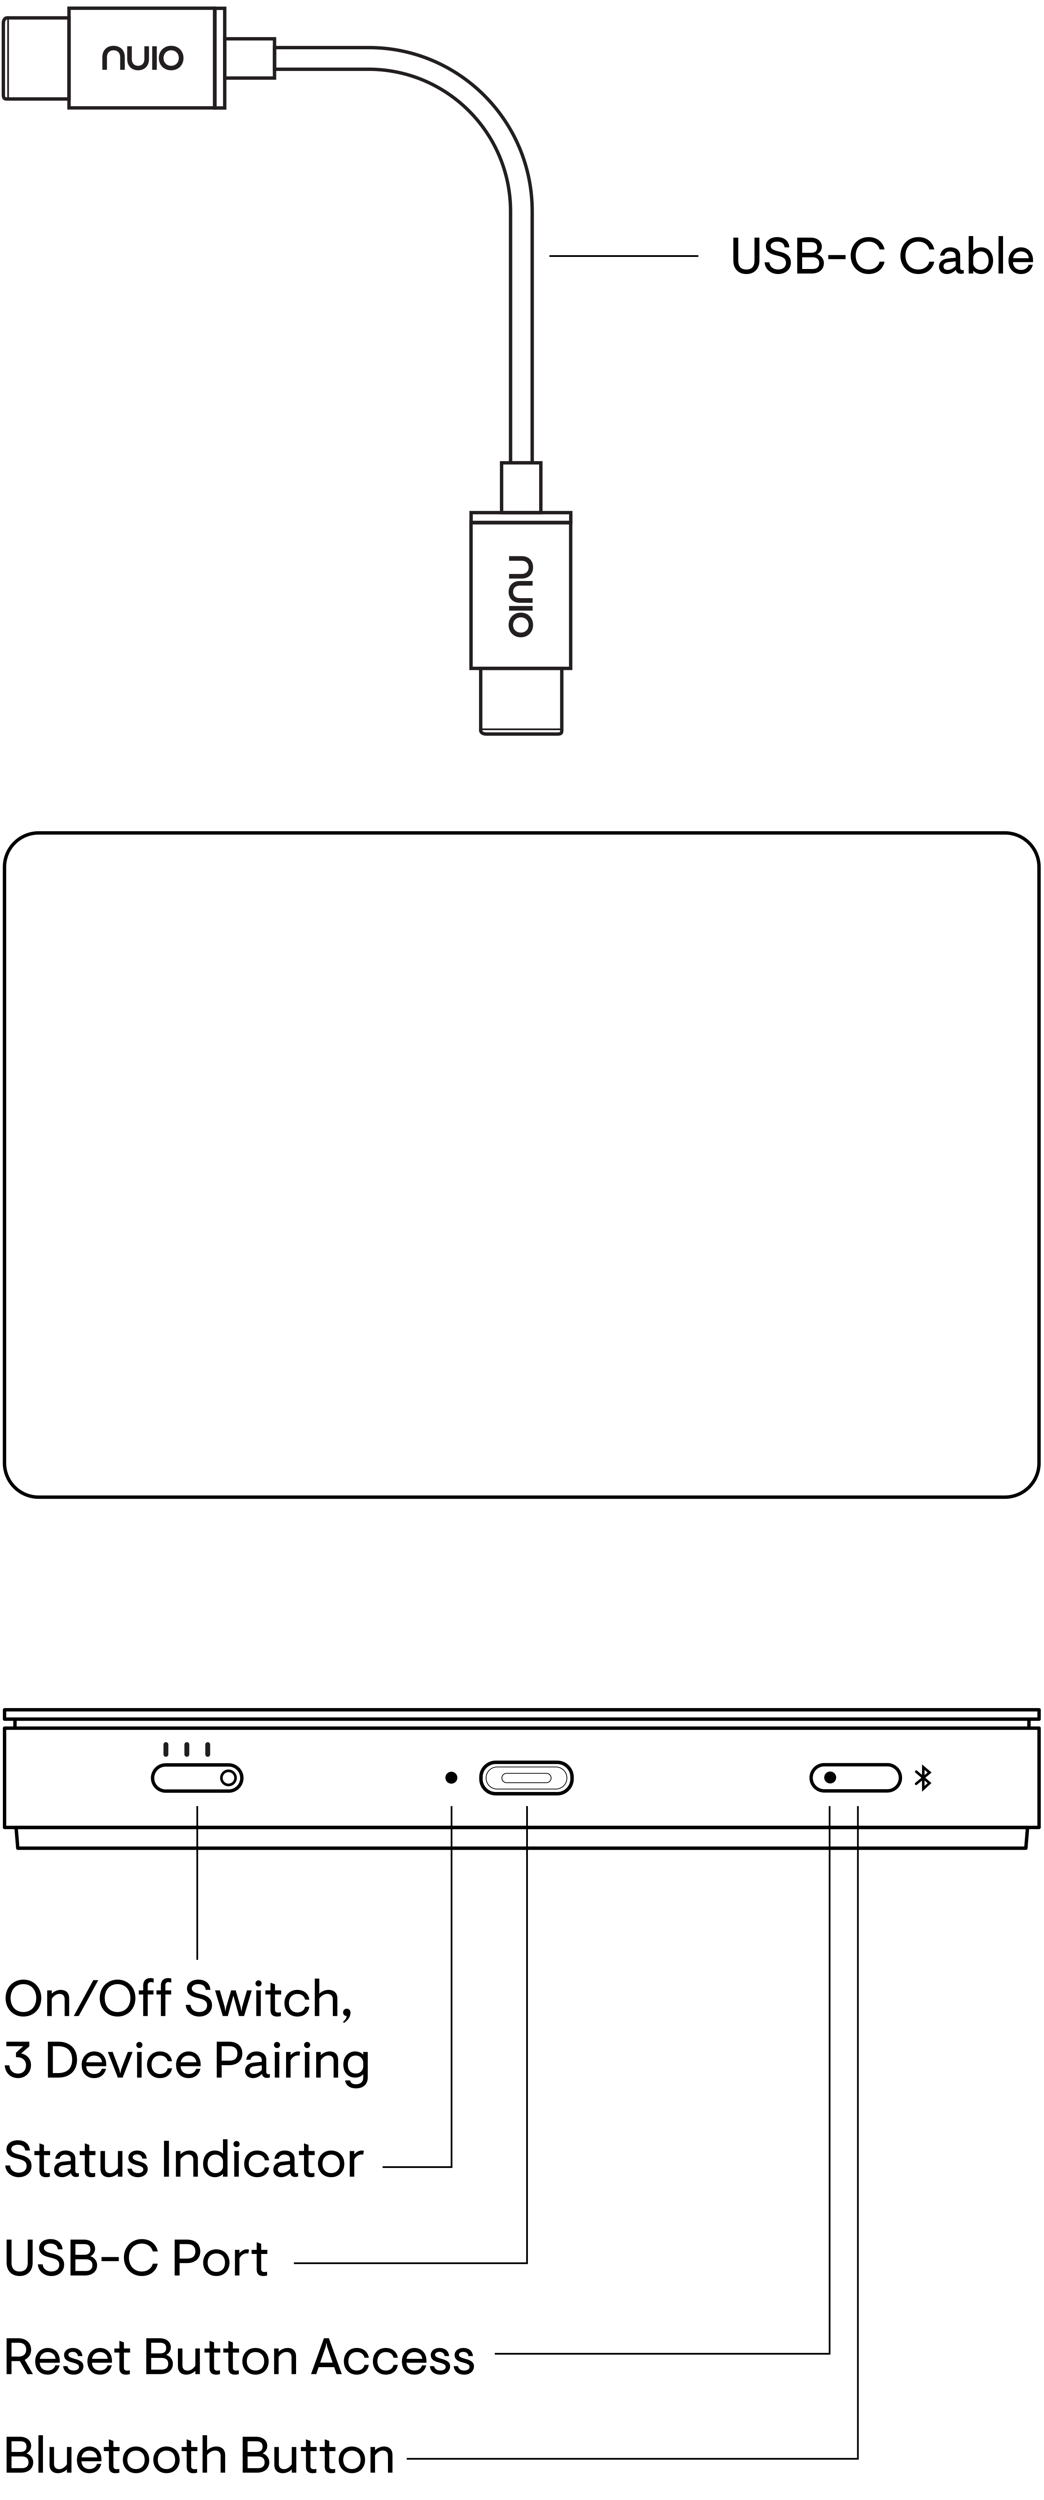 <svg width="330" height="790" viewBox="0 0 330 790" fill="none" xmlns="http://www.w3.org/2000/svg">
<path d="M142.672 562.72C143.2 562.72 143.628 562.292 143.628 561.764C143.628 561.236 143.2 560.807 142.672 560.807C142.143 560.807 141.715 561.236 141.715 561.764C141.715 562.292 142.143 562.72 142.672 562.72Z" fill="black"/>
<path d="M142.672 561.737C142.688 561.737 142.699 561.747 142.699 561.764C142.699 561.78 142.688 561.791 142.672 561.791C142.655 561.791 142.645 561.78 142.645 561.764C142.645 561.747 142.655 561.737 142.672 561.737ZM142.672 559.873C141.629 559.873 140.781 560.721 140.781 561.764C140.781 562.806 141.629 563.655 142.672 563.655C143.714 563.655 144.563 562.806 144.563 561.764C144.563 560.721 143.714 559.873 142.672 559.873Z" fill="black"/>
<path d="M72.219 560.002C73.224 560.002 74.04 560.818 74.04 561.823C74.04 562.828 73.224 563.644 72.219 563.644C71.214 563.644 70.398 562.828 70.398 561.823C70.398 560.818 71.214 560.002 72.219 560.002ZM72.219 559.181C70.76 559.181 69.572 560.364 69.572 561.829C69.572 563.287 70.755 564.476 72.219 564.476C73.678 564.476 74.867 563.293 74.867 561.829C74.867 560.364 73.683 559.181 72.219 559.181Z" fill="black"/>
<path d="M65.66 555.172C65.233 555.172 64.887 554.826 64.887 554.399V551.314C64.887 550.887 65.233 550.541 65.66 550.541C66.087 550.541 66.432 550.887 66.432 551.314V554.399C66.432 554.826 66.087 555.172 65.66 555.172Z" fill="#221F1F"/>
<path d="M59.057 555.161C58.63 555.161 58.285 554.815 58.285 554.388V551.303C58.285 550.876 58.63 550.531 59.057 550.531C59.484 550.531 59.83 550.876 59.83 551.303V554.388C59.83 554.815 59.484 555.161 59.057 555.161Z" fill="#221F1F"/>
<path d="M52.444 555.161C52.017 555.161 51.671 554.815 51.671 554.388V551.303C51.671 550.876 52.017 550.531 52.444 550.531C52.87 550.531 53.216 550.876 53.216 551.303V554.388C53.216 554.815 52.87 555.161 52.444 555.161Z" fill="#221F1F"/>
<path d="M72.316 558.268C74.299 558.268 75.915 559.883 75.915 561.866C75.915 563.849 74.299 565.465 72.316 565.465H52.362C50.38 565.465 48.764 563.849 48.764 561.866C48.764 559.883 50.38 558.268 52.362 558.268H72.316ZM72.316 557.193H52.362C49.796 557.193 47.694 559.295 47.694 561.861C47.694 564.428 49.796 566.529 52.362 566.529H72.316C74.883 566.529 76.985 564.428 76.985 561.861C76.985 559.295 74.883 557.193 72.316 557.193Z" fill="black"/>
<path d="M262.417 562.655C262.945 562.655 263.373 562.227 263.373 561.699C263.373 561.171 262.945 560.742 262.417 560.742C261.889 560.742 261.46 561.171 261.46 561.699C261.46 562.227 261.889 562.655 262.417 562.655Z" fill="black"/>
<path d="M262.417 561.677C262.433 561.677 262.444 561.688 262.444 561.704C262.444 561.72 262.433 561.731 262.417 561.731C262.401 561.731 262.39 561.72 262.39 561.704C262.39 561.688 262.401 561.677 262.417 561.677ZM262.417 559.808C261.374 559.808 260.526 560.656 260.526 561.699C260.526 562.742 261.374 563.59 262.417 563.59C263.46 563.59 264.308 562.742 264.308 561.699C264.308 560.656 263.46 559.808 262.417 559.808Z" fill="black"/>
<path d="M280.48 558.203C282.463 558.203 284.078 559.819 284.078 561.801C284.078 563.784 282.463 565.4 280.48 565.4H260.526C258.543 565.4 256.927 563.784 256.927 561.801C256.927 559.819 258.543 558.203 260.526 558.203H280.48ZM280.48 557.133H260.526C257.959 557.133 255.857 559.235 255.857 561.801C255.857 564.368 257.959 566.47 260.526 566.47H280.48C283.046 566.47 285.148 564.368 285.148 561.801C285.148 559.235 283.046 557.133 280.48 557.133Z" fill="black"/>
<path d="M172.724 560.386H160.119C159.303 560.386 158.638 561.051 158.638 561.866C158.638 562.682 159.303 563.347 160.119 563.347H172.724C173.54 563.347 174.205 562.682 174.205 561.866C174.205 561.051 173.54 560.386 172.724 560.386Z" stroke="black" stroke-width="0.237" stroke-miterlimit="10" stroke-linecap="round" stroke-linejoin="round"/>
<path d="M175.712 558.381H157.13C155.207 558.381 153.645 559.943 153.645 561.866C153.645 563.79 155.207 565.351 157.13 565.351H175.712C177.636 565.351 179.197 563.79 179.197 561.866C179.197 559.943 177.636 558.381 175.712 558.381Z" stroke="black" stroke-width="0.237" stroke-miterlimit="10" stroke-linecap="round" stroke-linejoin="round"/>
<path d="M156.693 566.832H176.15C178.716 566.832 180.818 564.73 180.818 562.164V561.575C180.818 559.008 178.716 556.906 176.15 556.906H156.693C154.126 556.906 152.024 559.008 152.024 561.575V562.164C152.024 564.73 154.126 566.832 156.693 566.832Z" stroke="black" stroke-width="1.096" stroke-miterlimit="10" stroke-linecap="round" stroke-linejoin="round"/>
<path d="M328.444 546.111H1.443V577.487H328.444V546.111Z" stroke="black" stroke-width="1.075" stroke-miterlimit="10" stroke-linecap="round" stroke-linejoin="round"/>
<path d="M328.444 540.302H1.443V543.263H328.444V540.302Z" stroke="black" stroke-width="1.075" stroke-miterlimit="10" stroke-linecap="round" stroke-linejoin="round"/>
<path d="M324.262 584.046H5.625L5.085 577.509H324.802L324.262 584.046Z" stroke="black" stroke-width="1.084" stroke-miterlimit="10" stroke-linecap="round" stroke-linejoin="round"/>
<path d="M4.723 543.404V545.446" stroke="black" stroke-width="1.075" stroke-miterlimit="10" stroke-linecap="round" stroke-linejoin="round"/>
<path d="M325.24 543.404V545.446" stroke="black" stroke-width="1.075" stroke-miterlimit="10" stroke-linecap="round" stroke-linejoin="round"/>
<path d="M289.584 563.693L293.831 560.132L291.853 558.441L291.826 561.785" stroke="black" stroke-width="0.81" stroke-miterlimit="10" stroke-linecap="round"/>
<path d="M289.622 559.856L293.809 563.466L291.848 565.276L291.826 561.785" stroke="black" stroke-width="0.81" stroke-miterlimit="10" stroke-linecap="round"/>
<path d="M317.616 473.114H12.227C6.257 473.114 1.421 468.278 1.421 462.307V274.011C1.421 268.041 6.257 263.205 12.227 263.205H317.616C323.586 263.205 328.422 268.041 328.422 274.011V462.307C328.422 468.278 323.581 473.114 317.616 473.114Z" stroke="black" stroke-width="1.075" stroke-miterlimit="10" stroke-linecap="round" stroke-linejoin="round"/>
<path d="M67.826 2.593H21.813V34.093H67.826V2.593Z" stroke="#231F20" stroke-width="1.072" stroke-miterlimit="10"/>
<path d="M35.893 14.474C37.936 14.474 39.443 15.787 39.443 18.078V22.06H37.984V18.105C37.984 16.657 37.093 15.885 35.899 15.885C34.699 15.885 33.813 16.657 33.813 18.105V22.06H32.354V18.078C32.343 15.787 33.851 14.474 35.893 14.474Z" fill="#231F20"/>
<path d="M43.658 22.212C41.675 22.212 40.211 20.915 40.211 18.635V14.62H41.669V18.635C41.669 20.051 42.518 20.796 43.653 20.796C44.792 20.796 45.635 20.051 45.635 18.635V14.62H47.094V18.635C47.1 20.91 45.641 22.212 43.658 22.212Z" fill="#231F20"/>
<path d="M49.564 14.62H48.105V22.066H49.564V14.62Z" fill="#231F20"/>
<path d="M50.206 18.343C50.206 16.095 51.855 14.474 54.102 14.474C56.366 14.474 58.003 16.095 58.003 18.343C58.003 20.607 56.366 22.212 54.102 22.212C51.855 22.212 50.206 20.607 50.206 18.343ZM56.512 18.343C56.512 16.927 55.518 15.89 54.102 15.89C52.703 15.89 51.692 16.927 51.692 18.343C51.692 19.759 52.697 20.796 54.102 20.796C55.518 20.796 56.512 19.759 56.512 18.343Z" fill="#231F20"/>
<path d="M86.775 12.259H71.036V24.665H86.775V12.259Z" stroke="#231F20" stroke-width="1.072" stroke-miterlimit="10"/>
<path d="M71.036 2.62H67.94V34.12H71.036V2.62Z" stroke="#231F20" stroke-width="1.072" stroke-miterlimit="10"/>
<path d="M21.813 5.651H2.561C2.561 5.651 1.059 5.311 1.059 7.52C1.059 9.73 1.059 28.587 1.059 29.668C1.059 30.749 1.14 31.278 2.113 31.278C3.085 31.278 21.813 31.278 21.813 31.278V5.651Z" stroke="#231F20" stroke-width="1.072" stroke-miterlimit="10"/>
<path d="M2.561 5.651V31.111" stroke="#231F20" stroke-width="0.54" stroke-miterlimit="10"/>
<path d="M168.223 66.734V146.247H161.383V66.804C161.383 41.993 141.267 21.882 116.461 21.882H86.786V15.036H116.531C145.076 15.036 168.223 38.183 168.223 66.734Z" stroke="#231F20" stroke-width="1.072" stroke-miterlimit="10"/>
<path d="M148.884 165.205L148.884 211.219L180.385 211.219L180.385 165.205L148.884 165.205Z" stroke="#231F20" stroke-width="1.072" stroke-miterlimit="10"/>
<path d="M168.504 179.283C168.504 181.325 167.191 182.832 164.9 182.832H160.918V181.374H164.873C166.321 181.374 167.094 180.482 167.094 179.288C167.094 178.088 166.321 177.202 164.873 177.202H160.918V175.743H164.9C167.191 175.738 168.504 177.24 168.504 179.283Z" fill="#231F20"/>
<path d="M160.767 187.047C160.767 185.064 162.064 183.6 164.344 183.6H168.358V185.058H164.344C162.928 185.058 162.182 185.907 162.182 187.041C162.182 188.182 162.928 189.024 164.344 189.024H168.358V190.483H164.344C162.069 190.494 160.767 189.035 160.767 187.047Z" fill="#231F20"/>
<path d="M168.358 191.499H160.913V192.958H168.358V191.499Z" fill="#231F20"/>
<path d="M164.636 193.595C166.883 193.595 168.504 195.243 168.504 197.491C168.504 199.755 166.883 201.392 164.636 201.392C162.372 201.392 160.767 199.755 160.767 197.491C160.767 195.249 162.372 193.595 164.636 193.595ZM164.636 199.906C166.051 199.906 167.089 198.912 167.089 197.497C167.089 196.097 166.051 195.087 164.636 195.087C163.22 195.087 162.182 196.092 162.182 197.497C162.182 198.912 163.22 199.906 164.636 199.906Z" fill="#231F20"/>
<path d="M158.549 146.254L158.549 162.005L170.955 162.005L170.955 146.254L158.549 146.254Z" stroke="#231F20" stroke-width="1.072" stroke-miterlimit="10"/>
<path d="M148.913 161.997L148.913 165.093L180.414 165.093L180.414 161.997L148.913 161.997Z" stroke="#231F20" stroke-width="1.072" stroke-miterlimit="10"/>
<path d="M151.949 211.216V230.467C151.949 230.467 151.608 231.969 153.818 231.969C156.028 231.969 174.885 231.969 175.966 231.969C177.046 231.969 177.576 231.888 177.576 230.916C177.576 229.948 177.576 211.216 177.576 211.216H151.949Z" stroke="#231F20" stroke-width="1.072" stroke-miterlimit="10"/>
<path d="M151.949 230.467H177.403" stroke="#231F20" stroke-width="0.54" stroke-miterlimit="10"/>
<path d="M1.664 684.314H3.172C3.318 685.789 4.501 686.583 5.927 686.583C7.289 686.583 8.407 685.886 8.407 684.476C8.407 683.179 7.629 682.612 5.457 682.142C3.512 681.72 2.053 680.958 2.053 679.143C2.053 677.441 3.626 676.339 5.619 676.339C7.872 676.339 9.315 677.538 9.461 679.581H7.986C7.808 678.365 6.981 677.765 5.619 677.765C4.42 677.765 3.577 678.3 3.577 679.094C3.577 680.083 4.485 680.521 6.495 680.975C8.667 681.461 9.964 682.498 9.964 684.427C9.964 686.583 8.197 688.01 5.927 688.01C3.755 688.01 1.794 686.599 1.664 684.314Z" fill="black"/>
<path d="M12.471 685.967V681.039H10.866V679.743H12.471V677.311L13.897 677.83V679.743H15.842V681.039H13.897V685.87C13.897 686.405 14.205 686.745 14.902 686.745C15.275 686.745 15.47 686.697 15.761 686.648V687.848C15.324 687.961 15.016 688.01 14.464 688.01C13.233 688.01 12.471 687.313 12.471 685.967Z" fill="black"/>
<path d="M17.107 685.659C17.107 684.071 18.387 683.26 19.846 683.114L22.375 682.855V682.304C22.375 681.331 21.613 680.877 20.576 680.877C19.716 680.877 19.036 681.266 18.809 682.19H17.463C17.723 680.375 19.214 679.581 20.673 679.581C22.569 679.581 23.801 680.602 23.801 682.142V685.935C23.801 686.453 24.028 686.778 24.514 686.778C24.644 686.778 24.774 686.761 24.936 686.713V687.783C24.547 687.912 24.288 687.945 24.028 687.945C23.315 687.945 22.65 687.653 22.423 686.68C21.872 687.296 20.819 688.01 19.684 688.01C18.166 688.01 17.107 687.102 17.107 685.659ZM22.375 685.448V683.99L19.943 684.265C18.987 684.379 18.533 684.946 18.533 685.594C18.533 686.356 19.1 686.713 19.846 686.713C20.835 686.713 21.662 686.162 22.375 685.448Z" fill="black"/>
<path d="M26.8 685.967V681.039H25.195V679.743H26.8V677.311L28.227 677.83V679.743H30.172V681.039H28.227V685.87C28.227 686.405 28.534 686.745 29.232 686.745C29.604 686.745 29.799 686.697 30.091 686.648V687.848C29.653 687.961 29.345 688.01 28.794 688.01C27.562 688.01 26.8 687.313 26.8 685.967Z" fill="black"/>
<path d="M31.76 685.335V679.743H33.187V685.076C33.187 686.145 33.77 686.745 34.84 686.745C35.829 686.745 36.672 686.064 37.271 685.189V679.743H38.698V687.847H37.271V686.794C36.704 687.394 35.634 688.01 34.435 688.01C32.7 688.01 31.76 686.972 31.76 685.335Z" fill="black"/>
<path d="M40.292 685.319H41.637C41.848 686.145 42.367 686.713 43.663 686.713C44.523 686.713 45.301 686.308 45.301 685.562C45.301 684.832 44.555 684.508 42.966 684.103C41.362 683.698 40.584 683.033 40.584 681.769C40.584 680.586 41.702 679.581 43.323 679.581C45.057 679.581 46.224 680.472 46.37 682.142H44.955C44.841 681.266 44.209 680.812 43.318 680.812C42.685 680.812 41.94 681.088 41.94 681.736C41.94 682.336 42.604 682.66 44.063 683.049C45.765 683.503 46.689 684.119 46.689 685.384C46.689 686.875 45.474 688.01 43.626 688.01C41.702 688.01 40.454 687.005 40.292 685.319Z" fill="black"/>
<path d="M51.844 676.501H53.4V687.847H51.844V676.501Z" fill="black"/>
<path d="M55.604 679.743H57.031V680.796C57.598 680.197 58.668 679.581 59.867 679.581C61.602 679.581 62.542 680.618 62.542 682.255V687.847H61.115V682.514C61.115 681.445 60.532 680.845 59.462 680.845C58.473 680.845 57.63 681.526 57.031 682.401V687.847H55.604V679.743Z" fill="black"/>
<path d="M64.195 683.795C64.195 681.201 65.751 679.581 67.875 679.581C68.912 679.581 69.869 679.953 70.485 680.602V676.014H71.911V687.847H70.485V686.956C70.015 687.458 69.155 688.01 67.907 688.01C65.913 688.01 64.195 686.389 64.195 683.795ZM70.485 684.589V683.033C70.485 681.882 69.415 680.877 68.134 680.877C66.773 680.877 65.622 681.753 65.622 683.795C65.622 685.837 66.773 686.713 68.134 686.713C69.415 686.713 70.485 685.74 70.485 684.589Z" fill="black"/>
<path d="M73.792 677.538C73.792 677.003 74.229 676.566 74.764 676.566C75.299 676.566 75.737 677.003 75.737 677.538C75.737 678.073 75.299 678.511 74.764 678.511C74.229 678.511 73.792 678.078 73.792 677.538ZM74.051 679.743H75.477V687.847H74.051V679.743Z" fill="black"/>
<path d="M77.195 683.795C77.195 681.266 78.93 679.581 81.248 679.581C83.323 679.581 84.781 680.715 85.073 682.677H83.728C83.468 681.558 82.625 680.877 81.264 680.877C79.74 680.877 78.622 681.963 78.622 683.795C78.622 685.627 79.74 686.713 81.264 686.713C82.625 686.713 83.468 686.032 83.728 684.914H85.073C84.781 686.875 83.323 688.01 81.248 688.01C78.93 688.01 77.195 686.324 77.195 683.795Z" fill="black"/>
<path d="M86.402 685.659C86.402 684.071 87.683 683.26 89.142 683.114L91.671 682.855V682.304C91.671 681.331 90.909 680.877 89.871 680.877C89.012 680.877 88.331 681.266 88.104 682.19H86.759C87.018 680.375 88.51 679.581 89.969 679.581C91.865 679.581 93.097 680.602 93.097 682.142V685.935C93.097 686.453 93.324 686.778 93.81 686.778C93.94 686.778 94.07 686.761 94.232 686.713V687.783C93.843 687.912 93.583 687.945 93.324 687.945C92.611 687.945 91.946 687.653 91.719 686.68C91.168 687.296 90.114 688.01 88.98 688.01C87.456 688.01 86.402 687.102 86.402 685.659ZM91.671 685.448V683.99L89.239 684.265C88.283 684.379 87.829 684.946 87.829 685.594C87.829 686.356 88.396 686.713 89.142 686.713C90.131 686.713 90.957 686.162 91.671 685.448Z" fill="black"/>
<path d="M96.096 685.967V681.039H94.491V679.743H96.096V677.311L97.522 677.83V679.743H99.468V681.039H97.522V685.87C97.522 686.405 97.83 686.745 98.527 686.745C98.9 686.745 99.095 686.697 99.386 686.648V687.848C98.949 687.961 98.641 688.01 98.09 688.01C96.858 688.01 96.096 687.313 96.096 685.967Z" fill="black"/>
<path d="M100.505 683.795C100.505 681.38 102.191 679.581 104.671 679.581C107.151 679.581 108.837 681.38 108.837 683.795C108.837 686.21 107.151 688.01 104.671 688.01C102.191 688.01 100.505 686.21 100.505 683.795ZM107.41 683.795C107.41 681.882 106.211 680.877 104.671 680.877C103.131 680.877 101.931 681.882 101.931 683.795C101.931 685.708 103.131 686.713 104.671 686.713C106.211 686.713 107.41 685.708 107.41 683.795Z" fill="black"/>
<path d="M110.555 679.743H111.981V680.796C112.532 680.164 113.343 679.581 114.364 679.581C114.656 679.581 114.866 679.629 115.012 679.71L114.785 680.894C114.656 680.861 114.542 680.845 114.267 680.845C113.359 680.845 112.516 681.396 111.981 682.401V687.847H110.555V679.743Z" fill="black"/>
<path d="M262.233 570.739V743.808H156.401" stroke="black" stroke-width="0.54" stroke-miterlimit="10"/>
<path d="M271.175 570.739V777.005H128.553" stroke="black" stroke-width="0.54" stroke-miterlimit="10"/>
<path d="M220.758 80.912H173.664" stroke="black" stroke-width="0.54" stroke-miterlimit="10"/>
<path d="M166.592 570.739V715.198H92.903" stroke="black" stroke-width="0.54" stroke-miterlimit="10"/>
<path d="M142.731 570.739V684.822H120.929" stroke="black" stroke-width="0.54" stroke-miterlimit="10"/>
<path d="M62.353 570.739V619.319" stroke="black" stroke-width="0.54" stroke-miterlimit="10"/>
<path d="M231.808 82.414V75.087H233.364V82.349C233.364 84.132 234.174 85.17 235.925 85.17C237.676 85.17 238.486 84.132 238.486 82.349V75.087H240.042V82.414C240.042 84.846 238.519 86.596 235.925 86.596C233.332 86.596 231.808 84.846 231.808 82.414Z" fill="black"/>
<path d="M241.696 82.9H243.203C243.349 84.376 244.532 85.17 245.959 85.17C247.32 85.17 248.439 84.473 248.439 83.062C248.439 81.766 247.661 81.198 245.489 80.728C243.544 80.307 242.085 79.545 242.085 77.73C242.085 76.028 243.657 74.925 245.651 74.925C247.904 74.925 249.347 76.125 249.492 78.167H248.017C247.839 76.951 247.012 76.352 245.651 76.352C244.451 76.352 243.608 76.887 243.608 77.681C243.608 78.67 244.516 79.107 246.526 79.561C248.698 80.047 249.995 81.085 249.995 83.014C249.995 85.17 248.228 86.596 245.959 86.596C243.787 86.596 241.825 85.186 241.696 82.9Z" fill="black"/>
<path d="M252.005 75.087H256.219C258.44 75.087 259.769 76.335 259.769 77.94C259.769 79.156 259.105 79.902 258.294 80.356C259.332 80.647 260.418 81.652 260.418 83.144C260.418 85.137 258.91 86.434 256.479 86.434H252.005V75.087ZM256.365 79.885C257.581 79.885 258.294 79.383 258.294 78.2C258.294 77.016 257.581 76.514 256.365 76.514H253.561V79.885H256.365ZM256.9 85.008C258.165 85.008 258.943 84.359 258.943 83.16C258.943 81.96 258.165 81.312 256.9 81.312H253.561V85.008H256.9Z" fill="black"/>
<path d="M261.812 80.599H267.274V81.896H261.812V80.599Z" fill="black"/>
<path d="M268.895 80.761C268.895 77.276 271.457 74.925 274.536 74.925C277.26 74.925 279.124 76.514 279.594 78.832H278.038C277.584 77.292 276.319 76.352 274.52 76.352C272.056 76.352 270.484 78.216 270.484 80.761C270.484 83.306 272.056 85.17 274.52 85.17C276.319 85.17 277.584 84.23 278.038 82.69H279.594C279.124 85.008 277.243 86.596 274.536 86.596C271.457 86.596 268.895 84.246 268.895 80.761Z" fill="black"/>
<path d="M284.619 80.761C284.619 77.276 287.18 74.925 290.26 74.925C292.983 74.925 294.847 76.514 295.317 78.832H293.761C293.307 77.292 292.043 76.352 290.243 76.352C287.779 76.352 286.207 78.216 286.207 80.761C286.207 83.306 287.779 85.17 290.243 85.17C292.043 85.17 293.307 84.23 293.761 82.69H295.317C294.847 85.008 292.967 86.596 290.26 86.596C287.18 86.596 284.619 84.246 284.619 80.761Z" fill="black"/>
<path d="M296.808 84.246C296.808 82.657 298.089 81.847 299.548 81.701L302.076 81.442V80.89C302.076 79.918 301.315 79.464 300.277 79.464C299.418 79.464 298.737 79.853 298.51 80.777H297.165C297.424 78.962 298.916 78.167 300.374 78.167C302.271 78.167 303.503 79.188 303.503 80.728V84.521C303.503 85.04 303.73 85.364 304.216 85.364C304.346 85.364 304.475 85.348 304.638 85.299V86.369C304.248 86.499 303.989 86.531 303.73 86.531C303.017 86.531 302.352 86.24 302.125 85.267C301.574 85.883 300.52 86.596 299.386 86.596C297.862 86.596 296.808 85.689 296.808 84.246ZM302.076 84.035V82.576L299.645 82.852C298.689 82.965 298.235 83.533 298.235 84.181C298.235 84.943 298.802 85.299 299.548 85.299C300.536 85.299 301.363 84.748 302.076 84.035Z" fill="black"/>
<path d="M307.62 85.543V86.434H306.194V74.601H307.62V79.188C308.236 78.54 309.192 78.167 310.23 78.167C312.353 78.167 313.909 79.788 313.909 82.382C313.909 84.975 312.191 86.596 310.197 86.596C308.949 86.596 308.09 86.045 307.62 85.543ZM312.483 82.382C312.483 80.339 311.332 79.464 309.97 79.464C308.69 79.464 307.62 80.469 307.62 81.62V83.176C307.62 84.327 308.69 85.299 309.97 85.299C311.332 85.299 312.483 84.424 312.483 82.382Z" fill="black"/>
<path d="M315.628 74.601H317.054V86.434H315.628V74.601Z" fill="black"/>
<path d="M318.772 82.382C318.772 79.853 320.604 78.167 322.727 78.167C324.899 78.167 326.537 79.675 326.537 82.284V82.836H320.215C320.263 84.392 321.285 85.299 322.744 85.299C324.008 85.299 324.835 84.635 325.126 83.662H326.456C326.018 85.462 324.721 86.596 322.727 86.596C320.263 86.596 318.772 84.91 318.772 82.382ZM325.191 81.604C325.078 80.177 323.992 79.464 322.727 79.464C321.463 79.464 320.458 80.242 320.231 81.604H325.191Z" fill="black"/>
<path d="M2.086 715.058V707.731H3.642V714.993C3.642 716.776 4.452 717.814 6.203 717.814C7.953 717.814 8.764 716.776 8.764 714.993V707.731H10.32V715.058C10.32 717.489 8.796 719.24 6.203 719.24C3.609 719.24 2.086 717.489 2.086 715.058Z" fill="black"/>
<path d="M11.973 715.544H13.481C13.627 717.019 14.81 717.814 16.237 717.814C17.598 717.814 18.717 717.117 18.717 715.706C18.717 714.41 17.939 713.842 15.767 713.372C13.821 712.951 12.363 712.189 12.363 710.373C12.363 708.671 13.935 707.569 15.929 707.569C18.182 707.569 19.624 708.769 19.77 710.811H18.295C18.117 709.595 17.29 708.996 15.929 708.996C14.729 708.996 13.886 709.53 13.886 710.325C13.886 711.313 14.794 711.751 16.804 712.205C18.976 712.691 20.273 713.729 20.273 715.658C20.273 717.814 18.506 719.24 16.237 719.24C14.065 719.24 12.103 717.83 11.973 715.544Z" fill="black"/>
<path d="M22.283 707.731H26.497C28.718 707.731 30.047 708.979 30.047 710.584C30.047 711.8 29.383 712.546 28.572 712.999C29.61 713.291 30.695 714.296 30.695 715.787C30.695 717.781 29.188 719.078 26.757 719.078H22.283V707.731ZM26.643 712.529C27.859 712.529 28.572 712.027 28.572 710.844C28.572 709.66 27.859 709.158 26.643 709.158H23.839V712.529H26.643ZM27.173 717.652C28.437 717.652 29.215 717.003 29.215 715.804C29.215 714.604 28.437 713.956 27.173 713.956H23.834V717.652H27.173Z" fill="black"/>
<path d="M32.09 713.242H37.552V714.539H32.09V713.242Z" fill="black"/>
<path d="M39.168 713.405C39.168 709.92 41.729 707.569 44.809 707.569C47.532 707.569 49.396 709.158 49.866 711.476H48.31C47.856 709.936 46.592 708.996 44.792 708.996C42.328 708.996 40.756 710.86 40.756 713.405C40.756 715.949 42.328 717.814 44.792 717.814C46.592 717.814 47.856 716.873 48.31 715.333H49.866C49.396 717.651 47.516 719.24 44.809 719.24C41.729 719.24 39.168 716.89 39.168 713.405Z" fill="black"/>
<path d="M55.215 707.731H59.106C61.634 707.731 63.304 709.125 63.304 711.443C63.304 713.761 61.634 715.155 59.106 715.155H56.772V719.078H55.215V707.731ZM59.138 713.729C60.824 713.729 61.748 713.016 61.748 711.443C61.748 709.871 60.824 709.158 59.138 709.158H56.772V713.729H59.138Z" fill="black"/>
<path d="M64.212 715.026C64.212 712.61 65.897 710.811 68.377 710.811C70.858 710.811 72.543 712.61 72.543 715.026C72.543 717.441 70.858 719.24 68.377 719.24C65.897 719.24 64.212 717.441 64.212 715.026ZM71.117 715.026C71.117 713.113 69.917 712.108 68.377 712.108C66.838 712.108 65.638 713.113 65.638 715.026C65.638 716.938 66.838 717.943 68.377 717.943C69.917 717.943 71.117 716.938 71.117 715.026Z" fill="black"/>
<path d="M74.261 710.973H75.688V712.027C76.239 711.395 77.05 710.811 78.071 710.811C78.363 710.811 78.573 710.86 78.719 710.941L78.492 712.124C78.363 712.092 78.249 712.075 77.974 712.075C77.066 712.075 76.223 712.626 75.688 713.631V719.078H74.261V710.973Z" fill="black"/>
<path d="M81.135 717.198V712.27H79.53V710.973H81.135V708.542L82.561 709.06V710.973H84.506V712.27H82.561V717.1C82.561 717.635 82.869 717.976 83.566 717.976C83.939 717.976 84.133 717.927 84.425 717.878V719.078C83.987 719.191 83.679 719.24 83.128 719.24C81.896 719.24 81.135 718.543 81.135 717.198Z" fill="black"/>
<path d="M2.086 738.897H5.668C8.262 738.897 9.834 740.356 9.834 742.544C9.834 744.051 9.088 745.024 7.808 745.753L10.417 750.243H8.634L6.284 746.126H3.642V750.243H2.086V738.897ZM5.927 744.7C7.402 744.7 8.278 743.841 8.278 742.511C8.278 741.182 7.467 740.323 5.927 740.323H3.642V744.7H5.927Z" fill="black"/>
<path d="M11.13 746.191C11.13 743.662 12.962 741.977 15.086 741.977C17.258 741.977 18.895 743.484 18.895 746.094V746.645H12.573C12.622 748.201 13.643 749.109 15.102 749.109C16.366 749.109 17.193 748.444 17.485 747.472H18.814C18.376 749.271 17.079 750.406 15.086 750.406C12.622 750.406 11.13 748.72 11.13 746.191ZM17.544 745.413C17.431 743.987 16.345 743.273 15.08 743.273C13.816 743.273 12.811 744.051 12.584 745.413H17.544Z" fill="black"/>
<path d="M19.965 747.715H21.31C21.521 748.541 22.04 749.109 23.337 749.109C24.196 749.109 24.974 748.704 24.974 747.958C24.974 747.228 24.228 746.904 22.64 746.499C21.035 746.094 20.257 745.429 20.257 744.165C20.257 742.982 21.375 741.977 22.996 741.977C24.73 741.977 25.898 742.868 26.044 744.538H24.633C24.52 743.662 23.888 743.208 22.996 743.208C22.364 743.208 21.618 743.484 21.618 744.132C21.618 744.732 22.283 745.056 23.742 745.445C25.444 745.899 26.368 746.515 26.368 747.78C26.368 749.271 25.152 750.406 23.304 750.406C21.375 750.406 20.122 749.401 19.965 747.715Z" fill="black"/>
<path d="M27.632 746.191C27.632 743.662 29.464 741.977 31.587 741.977C33.759 741.977 35.397 743.484 35.397 746.094V746.645H29.075C29.123 748.201 30.145 749.109 31.604 749.109C32.868 749.109 33.694 748.444 33.986 747.472H35.316C34.878 749.271 33.581 750.406 31.587 750.406C29.123 750.406 27.632 748.72 27.632 746.191ZM34.046 745.413C33.932 743.987 32.846 743.273 31.582 743.273C30.317 743.273 29.312 744.051 29.086 745.413H34.046Z" fill="black"/>
<path d="M37.741 748.363V743.435H36.137V742.139H37.741V739.707L39.168 740.226V742.139H41.113V743.435H39.168V748.266C39.168 748.801 39.476 749.141 40.173 749.141C40.546 749.141 40.74 749.093 41.032 749.044V750.243C40.594 750.357 40.286 750.406 39.735 750.406C38.503 750.406 37.741 749.708 37.741 748.363Z" fill="black"/>
<path d="M46.235 738.897H50.45C52.67 738.897 53.999 740.145 53.999 741.75C53.999 742.965 53.335 743.711 52.525 744.165C53.562 744.457 54.648 745.462 54.648 746.953C54.648 748.947 53.14 750.243 50.709 750.243H46.235V738.897ZM50.596 743.695C51.811 743.695 52.525 743.192 52.525 742.009C52.525 740.826 51.811 740.323 50.596 740.323H47.791V743.695H50.596ZM51.13 748.817C52.395 748.817 53.173 748.169 53.173 746.969C53.173 745.77 52.395 745.121 51.13 745.121H47.791V748.817H51.13Z" fill="black"/>
<path d="M56.236 747.731V742.139H57.663V747.471C57.663 748.541 58.246 749.141 59.316 749.141C60.305 749.141 61.148 748.46 61.748 747.585V742.139H63.174V750.243H61.748V749.19C61.18 749.789 60.111 750.405 58.911 750.405C57.177 750.405 56.236 749.368 56.236 747.731Z" fill="black"/>
<path d="M66.238 748.363V743.435H64.633V742.139H66.238V739.707L67.664 740.226V742.139H69.609V743.435H67.664V748.266C67.664 748.801 67.972 749.141 68.669 749.141C69.042 749.141 69.237 749.093 69.528 749.044V750.243C69.091 750.357 68.783 750.406 68.232 750.406C67 750.406 66.238 749.708 66.238 748.363Z" fill="black"/>
<path d="M72.187 748.363V743.435H70.582V742.139H72.187V739.707L73.613 740.226V742.139H75.558V743.435H73.613V748.266C73.613 748.801 73.921 749.141 74.618 749.141C74.991 749.141 75.186 749.093 75.477 749.044V750.243C75.04 750.357 74.732 750.406 74.181 750.406C72.949 750.406 72.187 749.708 72.187 748.363Z" fill="black"/>
<path d="M76.596 746.191C76.596 743.776 78.281 741.977 80.761 741.977C83.242 741.977 84.927 743.776 84.927 746.191C84.927 748.606 83.242 750.406 80.761 750.406C78.281 750.406 76.596 748.606 76.596 746.191ZM83.501 746.191C83.501 744.278 82.301 743.273 80.761 743.273C79.222 743.273 78.022 744.278 78.022 746.191C78.022 748.104 79.222 749.109 80.761 749.109C82.301 749.109 83.501 748.104 83.501 746.191Z" fill="black"/>
<path d="M86.646 742.139H88.072V743.192C88.639 742.593 89.709 741.977 90.909 741.977C92.643 741.977 93.583 743.014 93.583 744.651V750.243H92.157V744.91C92.157 743.841 91.573 743.241 90.504 743.241C89.515 743.241 88.672 743.922 88.072 744.797V750.243H86.646V742.139Z" fill="black"/>
<path d="M102.401 738.897H103.957L108.042 750.243H106.389L105.627 748.039H100.716L99.97 750.243H98.317L102.401 738.897ZM105.141 746.613L103.39 741.507L103.179 740.291L102.969 741.507L101.202 746.613H105.141Z" fill="black"/>
<path d="M108.691 746.191C108.691 743.662 110.425 741.977 112.743 741.977C114.818 741.977 116.277 743.111 116.568 745.073H115.223C114.964 743.954 114.121 743.273 112.759 743.273C111.235 743.273 110.117 744.359 110.117 746.191C110.117 748.023 111.235 749.109 112.759 749.109C114.121 749.109 114.964 748.428 115.223 747.31H116.568C116.277 749.271 114.818 750.406 112.743 750.406C110.425 750.406 108.691 748.72 108.691 746.191Z" fill="black"/>
<path d="M117.865 746.191C117.865 743.662 119.6 741.977 121.918 741.977C123.993 741.977 125.452 743.111 125.743 745.073H124.398C124.139 743.954 123.296 743.273 121.934 743.273C120.41 743.273 119.292 744.359 119.292 746.191C119.292 748.023 120.41 749.109 121.934 749.109C123.296 749.109 124.139 748.428 124.398 747.31H125.743C125.452 749.271 123.993 750.406 121.918 750.406C119.6 750.406 117.865 748.72 117.865 746.191Z" fill="black"/>
<path d="M127.04 746.191C127.04 743.662 128.871 741.977 130.995 741.977C133.167 741.977 134.804 743.484 134.804 746.094V746.645H128.482C128.531 748.201 129.552 749.109 131.011 749.109C132.275 749.109 133.102 748.444 133.394 747.472H134.723C134.285 749.271 132.989 750.406 130.995 750.406C128.531 750.406 127.04 748.72 127.04 746.191ZM133.459 745.413C133.345 743.987 132.259 743.273 130.995 743.273C129.731 743.273 128.726 744.051 128.499 745.413H133.459Z" fill="black"/>
<path d="M135.874 747.715H137.22C137.43 748.541 137.949 749.109 139.246 749.109C140.105 749.109 140.883 748.704 140.883 747.958C140.883 747.228 140.137 746.904 138.549 746.499C136.944 746.094 136.166 745.429 136.166 744.165C136.166 742.982 137.284 741.977 138.905 741.977C140.64 741.977 141.807 742.868 141.953 744.538H140.542C140.429 743.662 139.797 743.208 138.905 743.208C138.273 743.208 137.528 743.484 137.528 744.132C137.528 744.732 138.192 745.056 139.651 745.445C141.353 745.899 142.277 746.515 142.277 747.78C142.277 749.271 141.061 750.406 139.213 750.406C137.284 750.406 136.036 749.401 135.874 747.715Z" fill="black"/>
<path d="M143.412 747.715H144.757C144.968 748.541 145.487 749.109 146.783 749.109C147.642 749.109 148.42 748.704 148.42 747.958C148.42 747.228 147.675 746.904 146.086 746.499C144.482 746.094 143.703 745.429 143.703 744.165C143.703 742.982 144.822 741.977 146.443 741.977C148.177 741.977 149.344 742.868 149.49 744.538H148.08C147.967 743.662 147.334 743.208 146.443 743.208C145.811 743.208 145.065 743.484 145.065 744.132C145.065 744.732 145.73 745.056 147.189 745.445C148.891 745.899 149.814 746.515 149.814 747.78C149.814 749.271 148.599 750.406 146.751 750.406C144.822 750.406 143.574 749.401 143.412 747.715Z" fill="black"/>
<path d="M2.086 770.035H6.3C8.521 770.035 9.85 771.283 9.85 772.888C9.85 774.104 9.185 774.85 8.375 775.303C9.412 775.595 10.498 776.6 10.498 778.091C10.498 780.085 8.991 781.382 6.559 781.382H2.086V770.035ZM6.446 774.833C7.662 774.833 8.375 774.331 8.375 773.148C8.375 771.964 7.662 771.462 6.446 771.462H3.642V774.833H6.446ZM6.975 779.956C8.24 779.956 9.018 779.307 9.018 778.108C9.018 776.908 8.24 776.26 6.975 776.26H3.642V779.956H6.975Z" fill="black"/>
<path d="M12.152 769.549H13.578V781.382H12.152V769.549Z" fill="black"/>
<path d="M15.653 778.87V773.277H17.08V778.61C17.08 779.68 17.663 780.28 18.733 780.28C19.722 780.28 20.565 779.599 21.165 778.724V773.277H22.591V781.382H21.165V780.328C20.597 780.928 19.527 781.544 18.328 781.544C16.588 781.544 15.653 780.507 15.653 778.87Z" fill="black"/>
<path d="M24.309 777.33C24.309 774.801 26.141 773.115 28.264 773.115C30.436 773.115 32.073 774.623 32.073 777.232V777.783H25.752C25.8 779.34 26.822 780.247 28.28 780.247C29.545 780.247 30.371 779.583 30.663 778.61H31.992C31.555 780.409 30.258 781.544 28.264 781.544C25.795 781.544 24.309 779.858 24.309 777.33ZM30.723 776.552C30.609 775.125 29.523 774.412 28.259 774.412C26.994 774.412 25.989 775.19 25.762 776.552H30.723Z" fill="black"/>
<path d="M34.419 779.502V774.574H32.814V773.277H34.419V770.846L35.845 771.365V773.277H37.79V774.574H35.845V779.405C35.845 779.939 36.153 780.28 36.85 780.28C37.223 780.28 37.417 780.231 37.709 780.183V781.382C37.272 781.496 36.964 781.544 36.412 781.544C35.186 781.544 34.419 780.847 34.419 779.502Z" fill="black"/>
<path d="M38.833 777.33C38.833 774.914 40.519 773.115 42.999 773.115C45.479 773.115 47.164 774.914 47.164 777.33C47.164 779.745 45.479 781.544 42.999 781.544C40.519 781.544 38.833 779.745 38.833 777.33ZM45.733 777.33C45.733 775.417 44.533 774.412 42.993 774.412C41.453 774.412 40.254 775.417 40.254 777.33C40.254 779.242 41.453 780.247 42.993 780.247C44.533 780.247 45.733 779.242 45.733 777.33Z" fill="black"/>
<path d="M48.462 777.33C48.462 774.914 50.147 773.115 52.627 773.115C55.107 773.115 56.793 774.914 56.793 777.33C56.793 779.745 55.107 781.544 52.627 781.544C50.147 781.544 48.462 779.745 48.462 777.33ZM55.361 777.33C55.361 775.417 54.162 774.412 52.622 774.412C51.082 774.412 49.883 775.417 49.883 777.33C49.883 779.242 51.082 780.247 52.622 780.247C54.162 780.247 55.361 779.242 55.361 777.33Z" fill="black"/>
<path d="M59.008 779.502V774.574H57.403V773.277H59.008V770.846L60.434 771.365V773.277H62.38V774.574H60.434V779.405C60.434 779.939 60.742 780.28 61.44 780.28C61.812 780.28 62.007 780.231 62.299 780.183V781.382C61.861 781.496 61.553 781.544 61.002 781.544C59.77 781.544 59.008 780.847 59.008 779.502Z" fill="black"/>
<path d="M64.033 769.549H65.46V774.331C66.027 773.731 67.146 773.115 68.394 773.115C70.128 773.115 71.166 774.152 71.166 775.79V781.382H69.739V776.049C69.739 774.979 69.042 774.379 67.989 774.379C67.032 774.379 66.06 774.995 65.46 775.838V781.382H64.033V769.549Z" fill="black"/>
<path d="M76.709 770.035H80.924C83.145 770.035 84.474 771.283 84.474 772.888C84.474 774.104 83.809 774.85 82.999 775.303C84.036 775.595 85.122 776.6 85.122 778.091C85.122 780.085 83.615 781.382 81.183 781.382H76.709V770.035ZM81.07 774.833C82.285 774.833 82.999 774.331 82.999 773.148C82.999 771.964 82.285 771.462 81.07 771.462H78.266V774.833H81.07ZM81.605 779.956C82.869 779.956 83.647 779.307 83.647 778.108C83.647 776.908 82.869 776.26 81.605 776.26H78.266V779.956H81.605Z" fill="black"/>
<path d="M86.716 778.87V773.277H88.142V778.61C88.142 779.68 88.726 780.28 89.796 780.28C90.785 780.28 91.627 779.599 92.227 778.724V773.277H93.654V781.382H92.227V780.328C91.66 780.928 90.59 781.544 89.391 781.544C87.651 781.544 86.716 780.507 86.716 778.87Z" fill="black"/>
<path d="M96.712 779.502V774.574H95.107V773.277H96.712V770.846L98.138 771.365V773.277H100.083V774.574H98.138V779.405C98.138 779.939 98.446 780.28 99.143 780.28C99.516 780.28 99.71 780.231 100.002 780.183V781.382C99.565 781.496 99.257 781.544 98.706 781.544C97.474 781.544 96.712 780.847 96.712 779.502Z" fill="black"/>
<path d="M102.661 779.502V774.574H101.056V773.277H102.661V770.846L104.087 771.365V773.277H106.032V774.574H104.087V779.405C104.087 779.939 104.395 780.28 105.092 780.28C105.465 780.28 105.66 780.231 105.951 780.183V781.382C105.514 781.496 105.206 781.544 104.655 781.544C103.423 781.544 102.661 780.847 102.661 779.502Z" fill="black"/>
<path d="M107.07 777.33C107.07 774.914 108.756 773.115 111.236 773.115C113.716 773.115 115.402 774.914 115.402 777.33C115.402 779.745 113.716 781.544 111.236 781.544C108.756 781.544 107.07 779.745 107.07 777.33ZM113.975 777.33C113.975 775.417 112.776 774.412 111.236 774.412C109.696 774.412 108.496 775.417 108.496 777.33C108.496 779.242 109.696 780.247 111.236 780.247C112.776 780.247 113.975 779.242 113.975 777.33Z" fill="black"/>
<path d="M117.12 773.277H118.546V774.331C119.113 773.731 120.183 773.115 121.383 773.115C123.117 773.115 124.057 774.152 124.057 775.79V781.382H122.631V776.049C122.631 774.979 122.047 774.379 120.978 774.379C119.989 774.379 119.146 775.06 118.546 775.936V781.382H117.12V773.277Z" fill="black"/>
<path d="M1.762 631.411C1.762 627.926 4.258 625.575 7.403 625.575C10.547 625.575 13.043 627.926 13.043 631.411C13.043 634.896 10.547 637.246 7.403 637.246C4.258 637.246 1.762 634.896 1.762 631.411ZM11.455 631.411C11.455 628.817 9.883 627.002 7.403 627.002C4.922 627.002 3.35 628.817 3.35 631.411C3.35 634.004 4.922 635.82 7.403 635.82C9.883 635.82 11.455 634.004 11.455 631.411Z" fill="black"/>
<path d="M14.924 628.98H16.35V630.033C16.918 629.433 17.987 628.817 19.187 628.817C20.921 628.817 21.861 629.855 21.861 631.492V637.084H20.435V631.751C20.435 630.682 19.851 630.082 18.782 630.082C17.793 630.082 16.95 630.763 16.35 631.638V637.084H14.924V628.98Z" fill="black"/>
<path d="M29.491 625.738H31.063L24.887 637.084H23.315L29.491 625.738Z" fill="black"/>
<path d="M31.522 631.411C31.522 627.926 34.019 625.575 37.163 625.575C40.308 625.575 42.804 627.926 42.804 631.411C42.804 634.896 40.308 637.246 37.163 637.246C34.019 637.246 31.522 634.896 31.522 631.411ZM41.216 631.411C41.216 628.817 39.643 627.002 37.163 627.002C34.683 627.002 33.111 628.817 33.111 631.411C33.111 634.004 34.683 635.82 37.163 635.82C39.643 635.82 41.216 634.004 41.216 631.411Z" fill="black"/>
<path d="M45.268 630.276H43.874V628.98H45.268V627.44C45.268 625.786 46.305 625.089 47.537 625.089C47.991 625.089 48.348 625.17 48.559 625.251V626.532C48.364 626.467 48.024 626.354 47.635 626.354C47.083 626.354 46.694 626.694 46.694 627.359V628.98H48.51V630.276H46.694V637.084H45.268V630.276Z" fill="black"/>
<path d="M50.855 630.276H49.461V628.98H50.855V627.44C50.855 625.786 51.892 625.089 53.124 625.089C53.578 625.089 53.935 625.17 54.145 625.251V626.532C53.951 626.467 53.611 626.354 53.222 626.354C52.67 626.354 52.281 626.694 52.281 627.359V628.98H54.097V630.276H52.281V637.084H50.855V630.276Z" fill="black"/>
<path d="M58.716 633.551H60.224C60.37 635.026 61.553 635.82 62.98 635.82C64.341 635.82 65.46 635.123 65.46 633.713C65.46 632.416 64.681 631.849 62.51 631.378C60.564 630.957 59.105 630.195 59.105 628.38C59.105 626.678 60.678 625.575 62.672 625.575C64.925 625.575 66.367 626.775 66.513 628.817H65.038C64.86 627.602 64.033 627.002 62.672 627.002C61.472 627.002 60.629 627.537 60.629 628.331C60.629 629.32 61.537 629.758 63.547 630.211C65.719 630.698 67.016 631.735 67.016 633.664C67.016 635.82 65.249 637.246 62.98 637.246C60.807 637.246 58.846 635.836 58.716 633.551Z" fill="black"/>
<path d="M67.989 628.98H69.496L71.02 634.215L71.247 635.658L71.506 634.215L73.062 628.98H74.505L76.045 634.215L76.32 635.658L76.547 634.215L78.071 628.98H79.579L77.147 637.084H75.559L73.776 630.633L72.009 637.084H70.42L67.989 628.98Z" fill="black"/>
<path d="M80.745 626.775C80.745 626.24 81.183 625.802 81.718 625.802C82.253 625.802 82.691 626.24 82.691 626.775C82.691 627.31 82.253 627.748 81.718 627.748C81.183 627.748 80.745 627.31 80.745 626.775ZM81.005 628.98H82.431V637.084H81.005V628.98Z" fill="black"/>
<path d="M85.495 635.204V630.276H83.89V628.98H85.495V626.548L86.921 627.067V628.98H88.867V630.276H86.921V635.107C86.921 635.642 87.229 635.982 87.926 635.982C88.299 635.982 88.494 635.933 88.785 635.885V637.084C88.348 637.198 88.04 637.246 87.489 637.246C86.257 637.246 85.495 636.549 85.495 635.204Z" fill="black"/>
<path d="M89.904 633.032C89.904 630.503 91.638 628.817 93.956 628.817C96.031 628.817 97.49 629.952 97.782 631.913H96.436C96.177 630.795 95.334 630.114 93.972 630.114C92.449 630.114 91.33 631.2 91.33 633.032C91.33 634.864 92.449 635.95 93.972 635.95C95.334 635.95 96.177 635.269 96.436 634.15H97.782C97.49 636.112 96.031 637.246 93.956 637.246C91.638 637.246 89.904 635.561 89.904 633.032Z" fill="black"/>
<path d="M99.5 625.251H100.926V630.033C101.494 629.434 102.612 628.818 103.86 628.818C105.595 628.818 106.632 629.855 106.632 631.492V637.084H105.206V631.752C105.206 630.682 104.509 630.082 103.455 630.082C102.499 630.082 101.526 630.698 100.926 631.541V637.084H99.5V625.251Z" fill="black"/>
<path d="M108.415 638.932C109.047 638.365 109.534 637.846 109.582 637.084C108.853 637.084 108.448 636.485 108.448 635.95C108.448 635.285 108.934 634.75 109.615 634.75C110.328 634.75 110.782 635.285 110.782 635.966C110.782 637.36 110.036 638.332 108.756 639.256L108.415 638.932Z" fill="black"/>
<path d="M1.502 652.662H2.961C3.058 654.169 4.031 655.271 5.7 655.271C7.24 655.271 8.213 654.283 8.213 652.613C8.213 650.895 6.868 650.084 5.409 650.084H5.052V648.674L7.321 646.616H2.005V645.189H9.267V646.664L6.689 648.885C8.262 649.258 9.801 650.36 9.801 652.613C9.801 654.931 8.035 656.698 5.733 656.698C3.123 656.698 1.616 654.818 1.502 652.662Z" fill="black"/>
<path d="M15.145 645.189H18.42C22.132 645.189 24.352 647.442 24.352 650.862C24.352 654.283 22.132 656.536 18.42 656.536H15.145V645.189ZM18.36 655.109C21.002 655.109 22.802 653.845 22.802 650.862C22.802 647.88 21.002 646.616 18.36 646.616H16.707V655.109H18.36Z" fill="black"/>
<path d="M25.817 652.483C25.817 649.955 27.648 648.269 29.772 648.269C31.944 648.269 33.581 649.776 33.581 652.386V652.937H27.259C27.308 654.493 28.329 655.401 29.788 655.401C31.052 655.401 31.879 654.736 32.171 653.764H33.5C33.062 655.563 31.765 656.698 29.772 656.698C27.302 656.698 25.817 655.012 25.817 652.483ZM32.23 651.705C32.117 650.279 31.031 649.566 29.766 649.566C28.502 649.566 27.497 650.344 27.27 651.705H32.23Z" fill="black"/>
<path d="M34.1 648.431H35.607L37.698 653.926L38.006 655.271L38.314 653.926L40.405 648.431H41.913L38.768 656.536H37.244L34.1 648.431Z" fill="black"/>
<path d="M43.074 646.226C43.074 645.692 43.512 645.254 44.047 645.254C44.582 645.254 45.02 645.692 45.02 646.226C45.02 646.761 44.582 647.199 44.047 647.199C43.512 647.199 43.074 646.761 43.074 646.226ZM43.334 648.431H44.76V656.536H43.334V648.431Z" fill="black"/>
<path d="M46.478 652.483C46.478 649.955 48.213 648.269 50.531 648.269C52.606 648.269 54.065 649.403 54.356 651.365H53.011C52.752 650.246 51.909 649.566 50.547 649.566C49.023 649.566 47.905 650.652 47.905 652.483C47.905 654.315 49.023 655.401 50.547 655.401C51.909 655.401 52.752 654.72 53.011 653.602H54.356C54.065 655.563 52.606 656.698 50.531 656.698C48.213 656.698 46.478 655.012 46.478 652.483Z" fill="black"/>
<path d="M55.653 652.483C55.653 649.955 57.485 648.269 59.608 648.269C61.78 648.269 63.417 649.776 63.417 652.386V652.937H57.096C57.144 654.493 58.166 655.401 59.624 655.401C60.889 655.401 61.715 654.736 62.007 653.764H63.336C62.899 655.563 61.602 656.698 59.608 656.698C57.144 656.698 55.653 655.012 55.653 652.483ZM62.072 651.705C61.959 650.279 60.873 649.566 59.608 649.566C58.344 649.566 57.339 650.344 57.112 651.705H62.072Z" fill="black"/>
<path d="M68.507 645.189H72.398C74.926 645.189 76.596 646.583 76.596 648.901C76.596 651.219 74.926 652.613 72.398 652.613H70.064V656.536H68.507V645.189ZM72.43 651.187C74.116 651.187 75.04 650.473 75.04 648.901C75.04 647.329 74.116 646.616 72.43 646.616H70.064V651.187H72.43Z" fill="black"/>
<path d="M77.471 654.347C77.471 652.759 78.752 651.948 80.211 651.803L82.739 651.543V650.992C82.739 650.019 81.978 649.566 80.94 649.566C80.081 649.566 79.4 649.955 79.173 650.879H77.828C78.087 649.063 79.578 648.269 81.037 648.269C82.934 648.269 84.166 649.29 84.166 650.83V654.623C84.166 655.142 84.393 655.466 84.879 655.466C85.009 655.466 85.138 655.45 85.3 655.401V656.471C84.911 656.601 84.652 656.633 84.393 656.633C83.68 656.633 83.015 656.341 82.788 655.369C82.237 655.985 81.183 656.698 80.049 656.698C78.525 656.698 77.471 655.79 77.471 654.347ZM82.739 654.137V652.678L80.308 652.953C79.352 653.067 78.898 653.634 78.898 654.283C78.898 655.044 79.465 655.401 80.211 655.401C81.199 655.401 82.026 654.85 82.739 654.137Z" fill="black"/>
<path d="M86.597 646.226C86.597 645.692 87.035 645.254 87.57 645.254C88.105 645.254 88.542 645.692 88.542 646.226C88.542 646.761 88.105 647.199 87.57 647.199C87.035 647.199 86.597 646.761 86.597 646.226ZM86.857 648.431H88.283V656.536H86.857V648.431Z" fill="black"/>
<path d="M90.422 648.431H91.849V649.485C92.4 648.852 93.211 648.269 94.232 648.269C94.523 648.269 94.734 648.317 94.88 648.398L94.653 649.582C94.523 649.549 94.41 649.533 94.135 649.533C93.227 649.533 92.384 650.084 91.849 651.089V656.536H90.422V648.431Z" fill="black"/>
<path d="M96.112 646.226C96.112 645.692 96.55 645.254 97.085 645.254C97.62 645.254 98.057 645.692 98.057 646.226C98.057 646.761 97.62 647.199 97.085 647.199C96.55 647.199 96.112 646.761 96.112 646.226ZM96.371 648.431H97.798V656.536H96.371V648.431Z" fill="black"/>
<path d="M99.938 648.431H101.364V649.485C101.931 648.885 103.001 648.269 104.201 648.269C105.935 648.269 106.875 649.306 106.875 650.943V656.536H105.449V651.203C105.449 650.133 104.865 649.533 103.796 649.533C102.807 649.533 101.964 650.214 101.364 651.089V656.536H99.938V648.431Z" fill="black"/>
<path d="M109.096 657.427H110.652C110.814 658.124 111.317 658.643 112.468 658.643C114.283 658.643 114.818 657.573 114.818 656.406V655.466C114.105 656.195 113.343 656.536 112.208 656.536C110.085 656.536 108.529 654.996 108.529 652.402C108.529 649.809 110.247 648.269 112.241 648.269C113.489 648.269 114.348 648.82 114.818 649.322V648.431H116.245V656.487C116.245 658.562 114.899 659.94 112.516 659.94C110.425 659.94 109.291 658.902 109.096 657.427ZM114.818 652.937V651.9C114.818 650.538 113.748 649.566 112.468 649.566C111.106 649.566 109.955 650.36 109.955 652.402C109.955 654.445 111.106 655.239 112.468 655.239C113.894 655.239 114.818 654.234 114.818 652.937Z" fill="black"/>
</svg>
